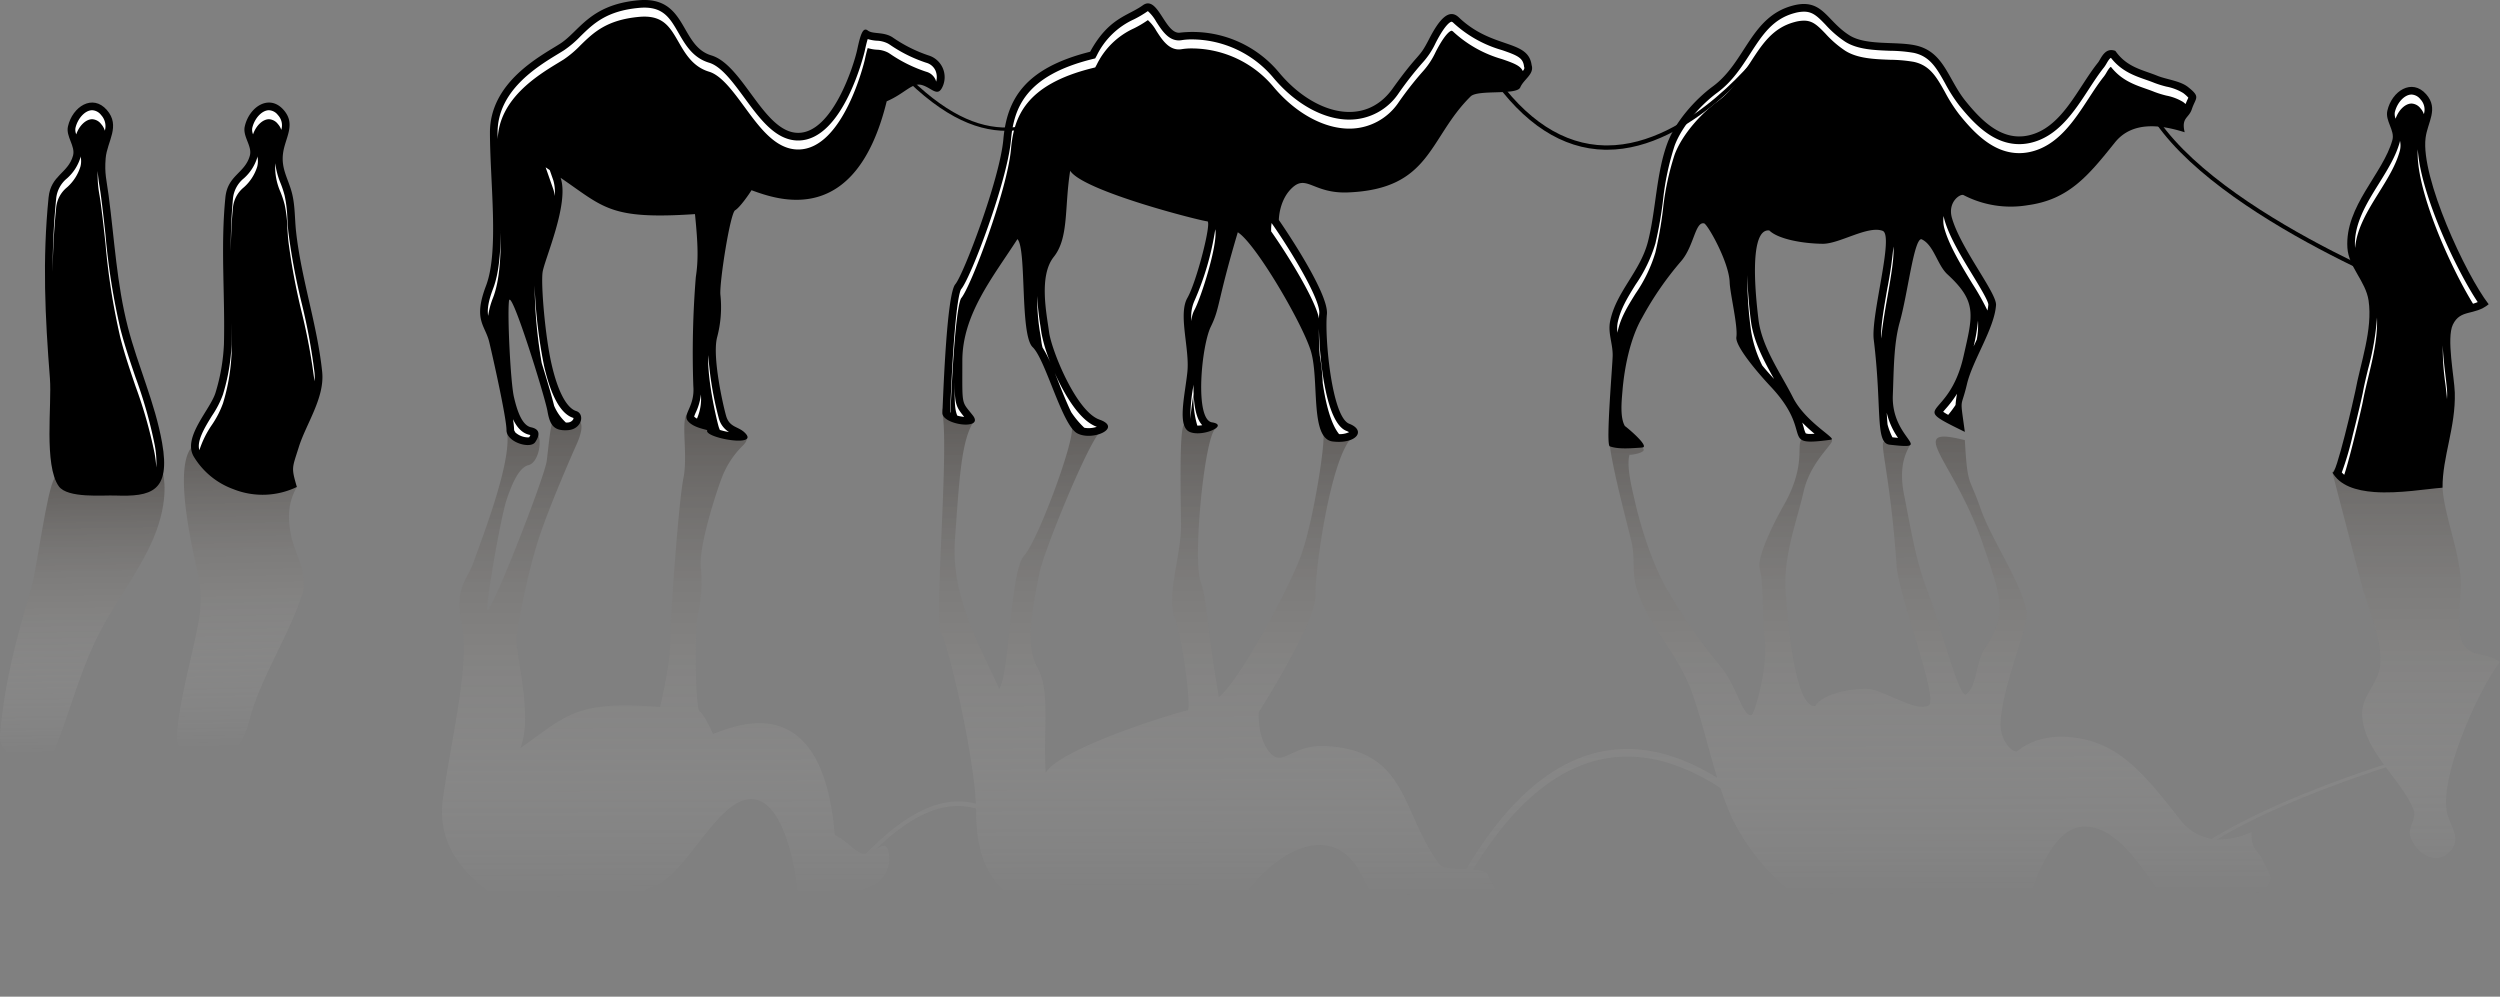 <svg xmlns="http://www.w3.org/2000/svg" xmlns:xlink="http://www.w3.org/1999/xlink" width="533.042" height="212.5" viewBox="0 0 533.042 212.5"><rect x="0" y="0" width="533.042" height="212.5" fill="#808080" stroke="none"/><defs><linearGradient id="a" x1="0.463" y1="0.823" x2="0.456" y2="-0.059" gradientUnits="objectBoundingBox"><stop offset="0" stop-color="#fff" stop-opacity="0"/><stop offset="1" stop-color="#100700"/></linearGradient></defs><g transform="translate(0)"><g transform="translate(0 86.762)"><path d="M-314.939,594.546c-1.689-8.323,1.086-9.479,2.513-13.641s8-20.712,7.129-27.314c-.383-2.9,5.815-1.382,6.631.366s-.129,5.911-2.113,6.374-3.493,3.929-4.654,7.4-3.98,19.418-4.122,23.119,12.282-27.933,12.7-31.486c1.06-9.018.911-9.774,3.849-9.542s4.883.785,2.448,6.2c-.872,1.944-5.563,12.629-7.883,19.565s-4.824,19.187-4.875,22.193,3.552,16.645.8,22.886c10.213-7.167,11.836-10.173,29.823-8.784,1.745-7.86,2.206-11.329,2.2-15.258s1.769-28.614,2.765-33.468-.54-12,.723-13.618,4.476,3.213,5.032,2.981c-.628-1.849,11.165-.182,6.8,3.75a19.178,19.178,0,0,0-4.4,6.833c-1.068,2.775-4.876,14.334-4.443,18.957a32.067,32.067,0,0,1-.685,10.4c-.605,3.236-.518,19.65.438,20.344s2.592,4.162,2.849,4.855c5.9-2.312,23.419-9.247,25.969,21.5,3.4,1.75,4.675,4.292,6.655,3.975,8.032-8.181,14.336-11.113,19.727-11.113a15.248,15.248,0,0,1,3.689.463c-.523-11.185-5.928-33.971-7.416-36.357-1.565-2.51,1.753-39.065.281-47.069-.581-3.161,7.17,1.084,6.783,1.833-2.79,3.946-3.2,12.957-4.091,25.151s4.893,21.879,9.406,31.922c2.183-2.512,2.34-25.107,5.326-28.335s11.239-25.625,10.117-27.592c-1.925-3.375,10.915-1.8,6.22,1.115-2.278,1.414-12.285,25.759-13.127,30.421s-3.328,14.705-.446,19.727,1.3,12.912,1.841,22.6c3.145-5.38,29.215-13.271,30.214-13.271s-1.092-15.781-2.775-20.085,1.472-13.271,1.419-19.367-.427-21.248.715-21.506c3.156-.71,8.483-.59,6.639.845-2.351,1.828-4.855,27.475-3.223,32.5s.8,6.1,3.934,24.747c3.959-2.868,15.2-23.313,17.755-30.845s5.193-24.638,4.436-25.517c-3.179-3.7,9.577-1.948,6.407.79-4.7,4.052-8.106,28.314-8.027,34.053s-12.061,24.747-12.061,24.747-.394,5.381,2.368,8.609,4.636-1.748,11.857-1.39c17.685.88,16.069,14.22,24.289,25.177.726.966,3.293,1,5.7,1.1,9.924-16.715,21.249-25.354,33.7-25.645.216-.008.433-.008.651-.008,6.75,0,13.24,2.476,19.166,6.134-1.869-6.114-3.323-12.534-5.447-18.375-2.986-8.215-9.062-13.74-11.657-21.815-1.043-3.244-.422-6.04-1-9.368-.445-2.57-6.237-23-4.711-24.868,1.266-1.555,4.17,2.4,6.8,4.039,1.638,1.02-2.724,1.714-2.654,1.483-.715,2.353.463,7.045,1.06,9.661,1.483,6.5,4.072,14.486,7.448,19.977a114.985,114.985,0,0,0,10.926,15.579c3.4,4.08,4.752,10.851,6.57,10.308.693-.206,3.575-10.527,2.8-16.134-.432-3.128-.183-11.895-1.042-15-.71-2.577,3.249-10.3,5.081-13.521,7.453-13.109-1.674-16,10.092-14.023,1.444.24-4.26,4.135-5.836,11.065-1.478,6.492-4.353,13.71-3.828,21.282,1.053,15.17,3.223,24.867,6.322,24.4,1.475-2.361,6.482-3.6,10.781-3.655,3.558-.047,10.423,5.061,13.361,3.552,2.309-1.185-6.323-23.066-6.793-29.8-1.324-19.06-3.781-26.451-2.639-26.448,10.974.023,1.8-.988,4.209,11.263C-6.173,573.1-5,580.544-2.7,586.522c3.022,7.875,6.757,22.765,8.358,22.736,2.418-1.5,2.194-7.026,3.977-9.636,5.153-7.545,3.586-11.129-.283-22.482-6.13-17.981-16.968-25.431-3.856-22.154.6,10.171.862,7.416,3.347,14.57,2.279,6.559,8.366,15.235,9.761,21.657.715,3.3-4.979,15.464-5.473,23.845-.258,4.377,2.906,6.735,3.512,6.256,3.807-3.006,8.4-3.566,13.15-2.773,9.054,1.511,14.283,8.045,21.47,17.163a10.78,10.78,0,0,0,6.868,4.32c10.807-6.677,25.908-12.29,36.73-15.835-2.479-3.4-4.667-6.985-4.654-11.034.013-3.727,3.47-6.407,3.839-10.133.551-5.545-2.546-12.069-3.985-17.4-.249-.925-6.212-23.777-6.212-23.777,1.41-2.556,6.076.926,9.96.667,5.251-.348,10.312,2.422,13.548,2.625.345,5.908,3.666,13.541,3.892,20.191.1,2.966-1.105,10.449.461,13.057,1.833,3.051,4.673,1.653,7.9,3.915-4.559,5.782-12.871,24.358-11.317,31.96.621,3.046,3.218,5.592.708,8.385-2.845,3.164-7.309.628-8.513-3.154-.621-1.947,1.378-3.769.71-5.6-1.127-3.037-3.6-6.013-5.919-9.136-10.585,3.458-25.329,8.91-36.038,15.389a16.794,16.794,0,0,0,7.378-1.609c-.088,4.051,1.493,3.771,2.564,6.3,1.356,3.208,2.5,3.265.175,6.1-1.387,1.688-4.273,2.06-6.027,3.068-2.819,1.62-6.1,2.258-7.818,6.8-2.083,1.107-3.44-2.2-4.224-3.189-5.55-7.036-10.665-18.01-18.195-19.972-5.713-1.49-9.118,3.653-11.818,9.505-2.754,5.973-2.33,13.489-8.152,15.175-4,1.159-10.527-.144-13.624,2.76-4.307,4.039-4.018,10.307-10.771,8.116-9.479-3.076-12.571-15.512-20.638-22.106a47.768,47.768,0,0,1-12.222-15.476,63.715,63.715,0,0,1-2.474-6.441c-6.1-3.969-12.84-6.709-19.855-6.709-.211,0-.424.008-.634.008-11.868.285-22.716,8.384-32.274,24.088,1.674.121,3.037.388,3.262,1.207.592,2.152,2.765,3.445,1.992,5.843-1.249,6.816-8.655,4.111-16.431,12.5-2.263,2.443-4.114-.394-5.968-5.776s-1.688-2.873-6.8-12.912c-5.329-10.459-16.522-6.456-24.557,4.3s-18.56,11.119-21.756,10.4-5.484,10.043-8.523,7.174-7.012-3.228-10.352-12.2c-13.68-4.3-16.825-12.553-16.812-22.953,0-.195,0-.4-.01-.6-5.756-1.589-12.359.054-21.326,8.66,1.246-.757,2.147-1.356,2.641.425A6.483,6.483,0,0,1-228,650.259a34.479,34.479,0,0,0-8.273,4.392c-2.106,1.388-4.286.693-5.457,1.619s-1.45-.926-1.656-4.624-2.566-20.111-9.9-20.111-13.889,16.413-21.011,18.725-6.984,14.413-17.323,13.333-11.576-7.553-15.369-10.558-13.69-9.247-12.025-21.5S-313.249,602.867-314.939,594.546Z" transform="translate(413.438 -547.905)" opacity="0.4" fill="url(#a)"/><path d="M-28.156,581.46c-.461-2.934-5.708-22.587-1.645-27.893,2.2-2.875,4.515,2.842,8.186,1.792,4.752-1.357,10.738,4.858,14.364,6.533-1.916,3.39-1.957,6.523-1.282,10.15.731,3.965,3.857,8.456,2.391,12.885-2.654,8.014-7.617,15.788-10.4,23.918-.773,2.26-1.1,4.438-2.2,6.6-1.226,2.412-3.189,4.147-3.318,6.829-.131,2.711,1.836,4.978-1.365,7.463-3.627,2.816-7.463.559-7.733-2.808-.139-1.733,2.311-3.354,2.095-4.986-.424-3.046-4.065-3.326-3.766-7.164.661-8.467,3.341-16.707,4.785-25.146A25.5,25.5,0,0,0-28.156,581.46Z" transform="translate(70.547 -544.828)" opacity="0.4" fill="url(#a)"/><path d="M-14.667,612.537c.832-10.676,3.382-20.378,6.565-30.986,1.336-4.448,3.254-20.7,5.061-23.844,1.552-2.7,20.543-.742,23.132-.819,0,0,1.481,5.324-2.036,13.651-2.9,6.876-7.833,13.149-11.321,19.815-3.875,7.411-5.869,14.918-8.663,22.522-.952,2.592-1.663,3.733-1.923,6.369-.285,2.87,2.121,5.507-1.411,8.25-3.627,2.816-7.463.559-7.733-2.808-.139-1.733,2.311-3.354,2.095-4.986C-11.325,616.654-14.966,616.374-14.667,612.537Z" transform="translate(14.684 -542.59)" opacity="0.4" fill="url(#a)"/></g><g transform="translate(9.583)"><path d="M-60.094,586.973c-1.369-1.233-3.146-1.019-3.844-3.465s-2.97-12.637-1.921-16.715a24.959,24.959,0,0,0,.7-9.172c-.175-2.854,2.1-17.327,3.145-17.938s3.146-3.669,3.494-4.281c5.591,2.039,22.19,8.155,28.829-18.957,3.844-1.63,5.417-4.076,7.514-3.465s3.326,2.651,4.368.409a4.849,4.849,0,0,0-2.97-6.727,30.343,30.343,0,0,1-7.689-3.872c-1.921-1.223-4.193-.612-5.241-1.428s-1.573.816-2.271,4.077-5.242,17.734-12.58,17.734-11.706-14.472-18.52-16.511-5.067-12.707-15.551-11.755-12.58,6.66-16.772,9.309-14.92,8.153-14.885,18.957,1.956,25.275-.839,32.614-.175,8.357.7,12.027,3.669,16.193,3.669,18.753,5.066,4.1,6.116,2.559,1.048-2.764-.875-3.171-2.97-3.465-3.669-6.523-1.4-17.122-1.048-20.383,7.689,20.429,8.212,23.464,1.4,4.258,4.368,4.054,3.669-3.465,1.748-4.077-3.844-3.872-5.242-9.988-2.271-16.919-1.921-19.568,5.766-14.676,3.844-20.18c9.26,6.318,10.483,8.969,28.654,7.746.7,6.93.7,9.988.175,13.453a201.7,201.7,0,0,0-.525,23.238c.35,4.281-2.271,5.911-1.223,7.339s3.669,1.833,4.194,2.037C-68.831,588.2-56.251,590.44-60.094,586.973Z" transform="translate(209.169 -494.847)"/><path d="M-192.995,582.577c.253-6.124,1-25.367,2.75-27.408s9.5-22.451,10.246-30.907S-175.5,509.1-161.5,505.6c4-7.29,8-7.581,11.245-9.914s4.749,6.415,8,5.833a23.977,23.977,0,0,1,20.993,8.456c7.249,8.747,18.147,12,24.242,3.5,5.851-8.16,5.5-6.122,7.748-10.5s4.309-6.68,6.394-4.695c7.161,6.822,14.764,4.624,15.513,10.164.6,1.949-1.671,3-2.42,4.75s-9.036.4-10.588,1.933c-9.023,8.907-8.385,19.752-26.134,20.466-7.249.291-8.757-3.753-11.755-1.128s-3,7-3,7,10.747,15.453,10.248,20.118,1,21.868,4.749,23.326,1.5,4.374-3.5,3.79-2.749-13.412-4.749-19.536-11.746-22.742-15.5-25.074c-4.5,15.162-3.748,16.036-5.748,20.118s-3.5,19.827.25,20.411-2,3.207-4.749,2.041-1-7.872-.5-12.83-2-12.246,0-15.744,5.249-16.329,4.248-16.329-26.49-6.413-29.239-10.787c-1.251,7.872-.25,14.287-3.5,18.368s-1.5,12.246-1,16.036,5.749,16.911,10.747,18.661-1.5,4.665-4.747,2.916-6.748-15.744-9.5-18.368S-175,547.587-177,545.546c-5.249,8.165-11.746,16.036-11.746,25.951s-.25,8.456,2.248,11.662S-193.1,585.18-192.995,582.577Z" transform="translate(384.35 -494.564)"/><path d="M-272.451,562.3c-2.472,4.275-3.748,10.49-4.16,15.556-.167,2.036-.574,5.691.53,7.522-.108-.178,5.558,4.457,3.655,4.567-1.99.114-4.951.437-6.891-.266-.891-.33.6-17.363.618-19.366.029-2.592-1.051-4.768-.543-7.295,1.266-6.287,6.433-10.591,8.068-16.988,1.73-6.771,1.74-14.558,4.162-21.042,1.712-4.583,5.947-9.309,9.676-12.053,6.981-5.135,8.027-14.818,17-17.214,6.394-1.707,7.134,3.174,12.107,6.32,3.575,2.26,9.888,1.246,14.077,2.149,6.1,1.313,6.914,7.165,10.65,11.816,3.661,4.559,7.913,8.564,13.383,7.4,7.206-1.529,10.516-10.075,14.908-15.554.618-.772,1.432-3.344,3.7-2.482,2.466,3.539,5.852,4.036,8.938,5.3,1.92.785,4.868,1.074,6.533,2.389,2.79,2.2,1.656,2.248.827,4.747-.654,1.97-2.281,1.753-1.526,4.907-4.937-1.544-11.11-2.517-14.887,2.2-5.687,7.1-9.842,12.189-18.646,13.365a21.831,21.831,0,0,1-13.607-2.16c-.685-.373-3.462,1.464-2.484,4.873,1.874,6.526,9.569,16,9.4,18.568-.337,5-5,11.757-6.2,16.864-1.308,5.571-1.526,2.257-.451,10.176-12.593-6.161-3.458-2.078-.288-16.081,2-8.84,2.976-11.633-3.418-17.508-2.211-2.033-2.9-6.335-5.561-7.5-1.606-.021-2.889,11.574-4.616,17.706-1.311,4.656-1.261,10.456-1.47,15.544-.394,9.541,9.236,11.7-.68,10.57-3.154-.36-1.576-7.551-3.388-22.394-.639-5.244,4.392-22.285,1.887-23.207-3.185-1.176-9.209,2.8-12.776,2.765-4.309-.046-9.519-1.006-11.383-2.845-3.176-.36-3.75,7.192-2.306,19,.721,5.9,4.785,11.518,7.331,16.573,2.716,5.4,9.543,8.858,8.138,9.048-11.443,1.534-3.272-1.141-12.882-11.35-2.361-2.507-7.591-8.523-7.3-10.529.347-2.423-1.346-9.25-1.428-11.685-.146-4.366-4.726-12.4-5.453-12.565-1.908-.422-2.15,4.85-4.873,8.027A68.668,68.668,0,0,0-272.451,562.3Z" transform="translate(612.966 -494.515)"/><path d="M-26.234,590.651a16.819,16.819,0,0,0,13.533-.474c-1.23-4.225-1.014-3.939.4-8.459,1.535-4.943,5.571-10.541,5-16.063-1.03-9.988-4.418-19.68-5.556-29.813-.316-2.814-.2-5.529-.863-8.222-.737-3.005-2.348-5.167-1.934-8.51.419-3.38,2.845-6.2.147-9.3-3.055-3.511-7.35-.7-8.3,3.5-.491,2.163,1.632,4.183,1.086,6.217-1.042,3.8-4.739,4.145-5.218,8.93-1.055,10.55-.044,20.823-.311,31.34a41.366,41.366,0,0,1-1.763,10.184c-1.056,3.656-7.1,9.527-4.688,13.69A16.376,16.376,0,0,0-26.234,590.651Z" transform="translate(66.413 -486.352)"/><path d="M-308.776,592.558c5.273.386,11.33-.7,14.553-.921-.049-6.556,2.829-12.907,2.611-20.285-.1-3.29-1.805-11.592-.412-14.486,1.629-3.385,4.562-1.833,7.635-4.343-4.947-6.415-14.5-27.022-13.453-35.456.419-3.38,2.845-6.2.147-9.3-3.056-3.511-7.35-.7-8.3,3.5-.491,2.162,1.63,4.183,1.084,6.217-1.977,7.213-10.163,14.1-9.6,23,.262,4.137,3.9,7.11,4.515,11.242.922,6.153-1.738,13.391-2.822,19.308-.186,1.027-4.212,18.574-4.91,17.32C-316.15,591.183-312.677,592.272-308.776,592.558Z" transform="translate(805.432 -487.65)"/><path d="M-11.679,590.035c1.882,2.607,9.435,1.876,12.009,1.97,7.733.283,11.854-.829,10.024-11.206-1.511-8.57-5.169-16.39-7.306-24.7C.673,546.864.2,537.507-1.052,528.03c-.427-3.231-.908-4.654-.633-7.937.3-3.578,3.238-6.865.26-10.284-3.056-3.511-7.35-.7-8.3,3.5-.491,2.163,1.63,4.183,1.084,6.217-1.04,3.8-4.737,4.145-5.216,8.93-1.331,13.306-.747,25.4.288,38.619C-13.138,572.615-14.886,585.52-11.679,590.035Z" transform="translate(14.631 -486.352)"/><path d="M-209.551,534.577a5.974,5.974,0,0,1,.283,1.423,8.592,8.592,0,0,0-.283-3.341l-.759-2.173-.88-.6Zm35.265,50.665c-.481-1.686-2.463-10.03-2.225-15.312a71.292,71.292,0,0,0,2.225,13.394,4.953,4.953,0,0,0,2.194,3.014,16.345,16.345,0,0,1-1.946-.455A6.164,6.164,0,0,1-174.286,585.242Zm367.6-17.33c.06,1.84.283,3.952.563,6.294.177,1.477.343,2.87.37,3.756.015.468-.02.924-.031,1.387-.059-.867-.193-2.01-.339-3.225A53.167,53.167,0,0,1,193.31,567.912ZM87.085,543.058a6.28,6.28,0,0,1-.19-2.786,7.114,7.114,0,0,0,.19.868c1.042,3.632,3.648,7.9,5.947,11.67,1.414,2.319,3.352,5.5,3.39,6.336a9.563,9.563,0,0,1-.191,1.275,53.438,53.438,0,0,0-3.2-5.694C90.733,550.961,88.127,546.69,87.085,543.058Zm89.192,34.822c.289-1.58.695-3.261,1.125-5.04a57.056,57.056,0,0,0,1.885-10.907c.183,4.238-.9,8.765-1.885,12.825-.43,1.779-.836,3.46-1.125,5.04-.1.572-1.1,4.955-2.172,9.175-.765,3.009-1.329,5.059-1.8,6.472a5.183,5.183,0,0,1-.52-.5,64.206,64.206,0,0,0,2.315-7.895C175.178,582.835,176.173,578.452,176.277,577.88Zm11.711-51.836c.538,9.448,8.209,25.751,12.773,32.575a7.743,7.743,0,0,1-1,.353C194.8,550.886,187.447,534.438,187.989,526.044Zm.572-8.729a2.547,2.547,0,0,0-1.9-1.025c-1.352,0-2.785,1.4-3.4,3.225a2.581,2.581,0,0,1-.177-1.328c.477-2.106,2.082-3.815,3.578-3.815a2.547,2.547,0,0,1,1.9,1.025,3.183,3.183,0,0,1,.718,3.154A3.416,3.416,0,0,0,188.561,517.315Zm-483.129,73.547a97.366,97.366,0,0,0-4.08-14.333c-1.133-3.32-2.3-6.753-3.2-10.243a142.8,142.8,0,0,1-3.192-20.175c-.294-2.687-.589-5.383-.947-8.089-.1-.775-.208-1.442-.3-2.059a23.194,23.194,0,0,1-.4-5.287,29.669,29.669,0,0,0,.4,3.368c.1.617.2,1.284.3,2.059.358,2.706.652,5.4.947,8.089a142.8,142.8,0,0,0,3.192,20.175c.9,3.489,2.067,6.923,3.2,10.243a97.364,97.364,0,0,1,4.08,14.333,20.091,20.091,0,0,1,.37,4.942A26.662,26.662,0,0,0-294.568,590.862ZM93.961,566.594q-.338.741-.682,1.48a37.377,37.377,0,0,0,.934-5.5A17.028,17.028,0,0,1,93.961,566.594Zm-366.606-39.04a4.7,4.7,0,0,1-.033,2.172,9.742,9.742,0,0,1-2.853,4.425,6.34,6.34,0,0,0-2.317,4.243c-.312,3.136-.437,6.284-.469,9.416a112.936,112.936,0,0,1,.469-11.334,6.34,6.34,0,0,1,2.317-4.243,9.732,9.732,0,0,0,2.853-4.425C-272.655,527.72-272.663,527.64-272.645,527.553Zm-33.325-6.894a2.552,2.552,0,0,0-1.9-1.029c-1.352,0-2.786,1.4-3.4,3.23a2.591,2.591,0,0,1-.175-1.331c.476-2.1,2.08-3.817,3.576-3.817a2.552,2.552,0,0,1,1.9,1.029,3.473,3.473,0,0,1,.795,3.342A3.623,3.623,0,0,0-305.97,520.659Zm-4.373,6.894a4.677,4.677,0,0,1-.033,2.172,9.74,9.74,0,0,1-2.852,4.425,6.338,6.338,0,0,0-2.315,4.243c-.469,4.692-.7,9.211-.757,13.767a156.894,156.894,0,0,1,.757-15.685,6.339,6.339,0,0,1,2.315-4.243,9.73,9.73,0,0,0,2.852-4.425C-310.353,527.72-310.361,527.64-310.343,527.553Zm96.8,27.483a106.1,106.1,0,0,0,2.021,17.194c1.5,6.559,3.632,10.321,6.271,11.095a.627.627,0,0,1-.141.425,1.439,1.439,0,0,1-1.154.549c-.113.008-.216.01-.32.013a10.424,10.424,0,0,1-2.512-3.58c-.453-1.874-1.532-5.54-2.649-9.118A101.855,101.855,0,0,1-213.542,555.036Zm85.479-43.851a3.01,3.01,0,0,0-1.974-1.676,30.413,30.413,0,0,1-7.744-3.839l-.342-.216a5.6,5.6,0,0,0-2.5-.648,8.444,8.444,0,0,1-1.892-.347c-.18.566-.4,1.437-.646,2.6-.041.191-4.515,19.027-14.179,19.027-4.793,0-8.184-4.623-11.463-9.1-2.42-3.295-4.919-6.7-7.527-7.484-3.465-1.037-5.085-3.851-6.515-6.335-1.74-3.025-3.115-5.414-7.293-5.414q-.535,0-1.123.056c-6.941.63-9.761,3.383-12.488,6.045a21.984,21.984,0,0,1-3.561,3.019c-.37.232-.79.489-1.251.769-4.412,2.687-12.522,7.648-12.843,16.241-.007-.446-.029-.922-.031-1.359-.026-8.945,8.366-14.055,12.874-16.8.461-.28.881-.536,1.251-.769a21.988,21.988,0,0,0,3.561-3.019c2.728-2.662,5.547-5.416,12.488-6.045q.589-.056,1.123-.056c4.178,0,5.553,2.389,7.293,5.414,1.429,2.486,3.05,5.3,6.515,6.335,2.608.78,5.107,4.189,7.527,7.484,3.279,4.472,6.67,9.1,11.463,9.1,9.664,0,14.138-18.836,14.179-19.027.25-1.167.466-2.039.646-2.6a8.448,8.448,0,0,0,1.892.347,5.6,5.6,0,0,1,2.5.647l.342.216a30.417,30.417,0,0,0,7.744,3.839,3.01,3.01,0,0,1,1.974,1.676,3.525,3.525,0,0,1,.139,2.353A2.992,2.992,0,0,0-128.064,511.185ZM-263.22,560.709a137.134,137.134,0,0,1-2.8-14.907c-.116-1.024-.177-2.036-.235-3.036a27.53,27.53,0,0,0-.59-4.976,22.277,22.277,0,0,0-.841-2.551,13.249,13.249,0,0,1-1.154-6.224,16.492,16.492,0,0,0,1.154,4.305,22.269,22.269,0,0,1,.841,2.551,27.53,27.53,0,0,1,.59,4.976c.059,1,.119,2.013.235,3.037a137.131,137.131,0,0,0,2.8,14.906,127.516,127.516,0,0,1,2.757,14.893,9.49,9.49,0,0,1-.013,1.815A128.823,128.823,0,0,0-263.22,560.709Zm-5.053-40.049a2.553,2.553,0,0,0-1.9-1.029c-1.352,0-2.786,1.4-3.4,3.23a2.606,2.606,0,0,1-.175-1.331c.476-2.1,2.082-3.817,3.576-3.817a2.552,2.552,0,0,1,1.9,1.029,3.183,3.183,0,0,1,.716,3.153A3.394,3.394,0,0,0-268.272,520.659Zm452.461,3.55a4.655,4.655,0,0,1-.033,2.172c-.837,3.058-2.6,5.888-4.459,8.887-2.325,3.741-4.719,7.594-5.069,11.785,0-.041-.018-.08-.02-.119-.311-4.9,2.433-9.314,5.089-13.584,1.863-3,3.622-5.829,4.459-8.887C184.179,524.376,184.172,524.294,184.188,524.209Zm-230.5,40c.126,6.673,1.48,20.169,5.849,21.868a3.609,3.609,0,0,1,.582.281,4.855,4.855,0,0,1-2.122.422c-1.75-2.142-2.852-6.469-3.5-10.9a42.732,42.732,0,0,0-.626-5.844C-46.3,567.676-46.341,565.6-46.308,564.213Zm-47.349,21.006a5.717,5.717,0,0,1-1.769.285,4.465,4.465,0,0,1-.916-.092,18.978,18.978,0,0,1-2.775-3.31c-.924-1.9-1.887-4.31-2.638-6.193-.3-.76-.6-1.5-.89-2.212C-100.451,578.64-97.206,583.961-93.657,585.219Zm20.61-9.033c-.044,3.112.278,5.985,1.168,7.69a4.626,4.626,0,0,0,.693,1,6.022,6.022,0,0,1-.983.085c-.023,0-.041,0-.064,0a20.856,20.856,0,0,1-.814-6.858c-.041.281-.082.564-.123.847-.17,1.189-.433,3.019-.528,4.606a35.555,35.555,0,0,1,.528-6.524C-73.129,576.75-73.088,576.467-73.047,576.186Zm26.808-15.129c-.029.268-.051.636-.064,1.071-.62-3.589-5.939-12.465-9.9-18.164l-.293-.42v-.513a10.72,10.72,0,0,1,.1-1.259l.191.275C-51.888,548.255-45.94,558.258-46.24,561.057Zm-131.837,17.212,0,.072a10.678,10.678,0,0,1-.839,5.126,2.412,2.412,0,0,1-.605-.432,8.783,8.783,0,0,1,.342-.862A12.036,12.036,0,0,0-178.076,578.269ZM-122.6,555.88c2.083-2.435,9.855-23.065,10.632-31.826.608-6.853,3.12-13.683,17.261-17.219l.695-.172.343-.628a16.322,16.322,0,0,1,7.921-7.7,23.317,23.317,0,0,0,2.844-1.673c.065-.047.111-.072.121-.082a8.821,8.821,0,0,1,1.794,2.273c1.2,1.864,2.567,3.975,4.817,3.975a3.475,3.475,0,0,0,.6-.054,12.753,12.753,0,0,1,2.19-.16,22.807,22.807,0,0,1,17.255,8.048c4.7,5.669,10.784,9.052,16.285,9.052a12.63,12.63,0,0,0,10.545-5.643,72.731,72.731,0,0,1,4.986-6.382,16.741,16.741,0,0,0,2.888-4.32c2.3-4.474,3.351-4.526,3.393-4.526a.846.846,0,0,1,.417.267A25.685,25.685,0,0,0-7.265,504.9c3.341,1.145,4.441,1.661,4.68,3.414l.018.134.039.128c.061.2-.013.406-.307.793-.5-1.1-1.72-1.624-4.43-2.551a25.684,25.684,0,0,1-10.343-5.785.846.846,0,0,0-.417-.266c-.043,0-1.092.052-3.393,4.526a16.74,16.74,0,0,1-2.888,4.32,72.741,72.741,0,0,0-4.986,6.382,12.63,12.63,0,0,1-10.545,5.643c-5.5,0-11.589-3.383-16.285-9.053a22.807,22.807,0,0,0-17.255-8.048,12.762,12.762,0,0,0-2.19.16,3.469,3.469,0,0,1-.6.054c-2.25,0-3.615-2.111-4.817-3.975a8.821,8.821,0,0,0-1.794-2.273c-.01.01-.056.034-.121.082a23.316,23.316,0,0,1-2.844,1.673,16.322,16.322,0,0,0-7.921,7.7l-.343.628-.695.172c-14.141,3.535-16.653,10.366-17.261,17.219-.777,8.761-8.549,29.391-10.632,31.826-.473.772-1.441,5.066-2.275,24.378-.02-.018-.061-.038-.077-.054l.011-.309C-124.087,561.168-123.081,556.673-122.6,555.88Zm-157.382,22.409a42.372,42.372,0,0,0,1.827-10.593c.039-1.553.033-3.1.028-4.651.025,2.178.028,4.373-.028,6.569a42.37,42.37,0,0,1-1.827,10.593,20.526,20.526,0,0,1-2.36,4.589,20.961,20.961,0,0,0-2.674,5.4c-.6-1.957,1.118-4.786,2.674-7.316A20.527,20.527,0,0,0-279.977,578.289Zm59.209-34.845c.069,5.517-.234,10.6-1.609,14.208a16.981,16.981,0,0,0-1.066,3.906c-.2-1.316-.011-3,1.066-5.825C-221.164,552.551-220.794,548.208-220.768,543.444Zm6.135,43.477c.078.016.146.033.2.051a3.372,3.372,0,0,1-.258.469,1.4,1.4,0,0,1-.324.031,4.149,4.149,0,0,1-2.616-1.043c-.1-.157-.183-.322-.271-.487l0-.01a18.088,18.088,0,0,0-.245-2.353C-217.355,585.25-216.253,586.578-214.633,586.921Zm108.95-21.263a45.91,45.91,0,0,1-.69-8.351,56.127,56.127,0,0,0,.69,6.433c.082.549.157,1.053.216,1.495a33.138,33.138,0,0,0,1.992,6.485,24.169,24.169,0,0,0-1.766-3.421c-.108-.453-.185-.839-.226-1.146C-105.526,566.71-105.6,566.208-105.683,565.658ZM45.031,552.874a94.954,94.954,0,0,0,.752,9.671c.543,4.428,2.819,8.675,4.953,12.47-.919-.993-1.763-1.961-2.52-2.875a25.472,25.472,0,0,1-2.433-7.679A83.784,83.784,0,0,1,45.031,552.874Zm13.513,33.857a2.658,2.658,0,0,1-1.055-.119,5.434,5.434,0,0,1-.419-1.2c-.093-.329-.2-.693-.325-1.1a35.342,35.342,0,0,0,2.62,2.386C59.054,586.721,58.783,586.731,58.544,586.731ZM76.182,546.78c.175,2.222-.394,5.712-1.3,10.856-.533,3.04-1.12,6.384-1.28,8.729-.226-2.06.572-6.618,1.28-10.647A89.5,89.5,0,0,0,76.182,546.78Zm13.562,31.386a21.385,21.385,0,0,0-.316,2.4,22.654,22.654,0,0,1-1.566,2.1,11.294,11.294,0,0,1-1.074-.657c.154-.191.352-.42.525-.621A23.43,23.43,0,0,0,89.744,578.166Zm-13.777,9.285a14.747,14.747,0,0,1-1.035-2.713c-.074-.765-.129-1.632-.177-2.528a15.585,15.585,0,0,0,2.409,5.36C76.823,587.541,76.414,587.5,75.967,587.451Zm-148.9-26.991a5.279,5.279,0,0,0-.538,2.214,8.074,8.074,0,0,1,.538-4.132A60.627,60.627,0,0,0-68.41,543.1C-67.814,546.327-71.51,557.965-72.936,560.46Zm-51.043,15.4c.018,4.358.239,5.035,1.926,7.108l.1.128a6.78,6.78,0,0,1-1.467-.27C-123.974,581.525-123.989,579.9-123.979,575.864ZM21.214,554.886a31.1,31.1,0,0,0,4.219-8.753,84.048,84.048,0,0,0,1.6-9.031,57.392,57.392,0,0,1,2.505-11.845c1.638-4.384,5.758-8.837,9.113-11.306,3.12-2.3,5.086-5.337,6.987-8.277,2.577-3.987,4.8-7.43,9.465-8.675a7.8,7.8,0,0,1,1.992-.3c1.851,0,2.857.957,4.621,2.79a22.1,22.1,0,0,0,4.2,3.628c2.62,1.656,6.163,1.792,9.592,1.923a30.934,30.934,0,0,1,5.017.443c3.457.744,4.866,3.26,6.65,6.444a33.5,33.5,0,0,0,3.068,4.8c3.264,4.062,7.332,8.215,12.763,8.217a10.742,10.742,0,0,0,2.234-.237c5.947-1.262,9.46-6.654,12.56-11.412,1.114-1.707,2.163-3.32,3.285-4.716a7.528,7.528,0,0,0,.538-.832c.229-.392.638-1.1.94-1.2,2.2,2.826,4.96,3.8,7.411,4.654.623.219,1.244.437,1.851.685a21.471,21.471,0,0,0,2.566.793,10.762,10.762,0,0,1,3.573,1.367,8.058,8.058,0,0,1,1.1.986c-.049.121-.123.281-.186.42-.124.266-.262.585-.4.937-.144-.123-.306-.258-.517-.425a10.763,10.763,0,0,0-3.573-1.367,21.46,21.46,0,0,1-2.566-.793c-.607-.249-1.228-.466-1.851-.685-2.451-.859-5.21-1.828-7.411-4.654-.3.108-.711.811-.94,1.2a7.532,7.532,0,0,1-.538.832c-1.122,1.4-2.172,3.009-3.285,4.716-3.1,4.757-6.613,10.15-12.56,11.412a10.742,10.742,0,0,1-2.234.237c-5.431,0-9.5-4.155-12.763-8.217a33.494,33.494,0,0,1-3.068-4.8c-1.784-3.184-3.194-5.7-6.65-6.444a30.941,30.941,0,0,0-5.017-.443c-3.429-.131-6.973-.266-9.592-1.923a22.1,22.1,0,0,1-4.2-3.629c-1.764-1.833-2.77-2.79-4.621-2.79a7.8,7.8,0,0,0-1.992.3c-4.662,1.244-6.887,4.688-9.465,8.675-1.9,2.94-3.867,5.98-6.987,8.277-3.355,2.468-7.475,6.922-9.113,11.306a57.393,57.393,0,0,0-2.505,11.845,84.041,84.041,0,0,1-1.6,9.031,31.1,31.1,0,0,1-4.219,8.753c-1.665,2.677-3.238,5.2-3.831,8.151-.015.075-.013.149-.025.222a6.617,6.617,0,0,1,.025-2.141C17.976,560.091,19.55,557.563,21.214,554.886Z" transform="translate(317.944 -494.212)" fill="#fff"/><g transform="translate(447.556 21.569)"><path d="M-249.109,550.606l.249-.878c-.5-.19-49.8-19.006-60.91-41.691l-.69.463C-299.2,531.491-249.606,550.42-249.109,550.606Z" transform="translate(310.46 -508.037)"/></g><g transform="translate(308.14 10.339)"><path d="M-198.545,522.759c18.164,0,33.692-20.77,33.85-20.983l-.605-.607c-.15.208-15.449,20.667-33.245,20.667-.147,0-.294,0-.442,0-8.848-.172-16.882-5.4-23.871-15.533l-.621.579c7.149,10.362,15.384,15.7,24.481,15.876C-198.848,522.759-198.7,522.759-198.545,522.759Z" transform="translate(223.479 -501.169)"/></g><g transform="translate(180.566 13.3)"><path d="M-111.94,515.482c6.4,0,12.071-2.969,17.9-6.02l1.62-.846-.377-.66-1.62.846c-12.368,6.475-23.046,12.062-41.414-7.915l-.593.491C-126.661,512-118.869,515.482-111.94,515.482Z" transform="translate(136.423 -500.887)"/></g></g></g></svg>